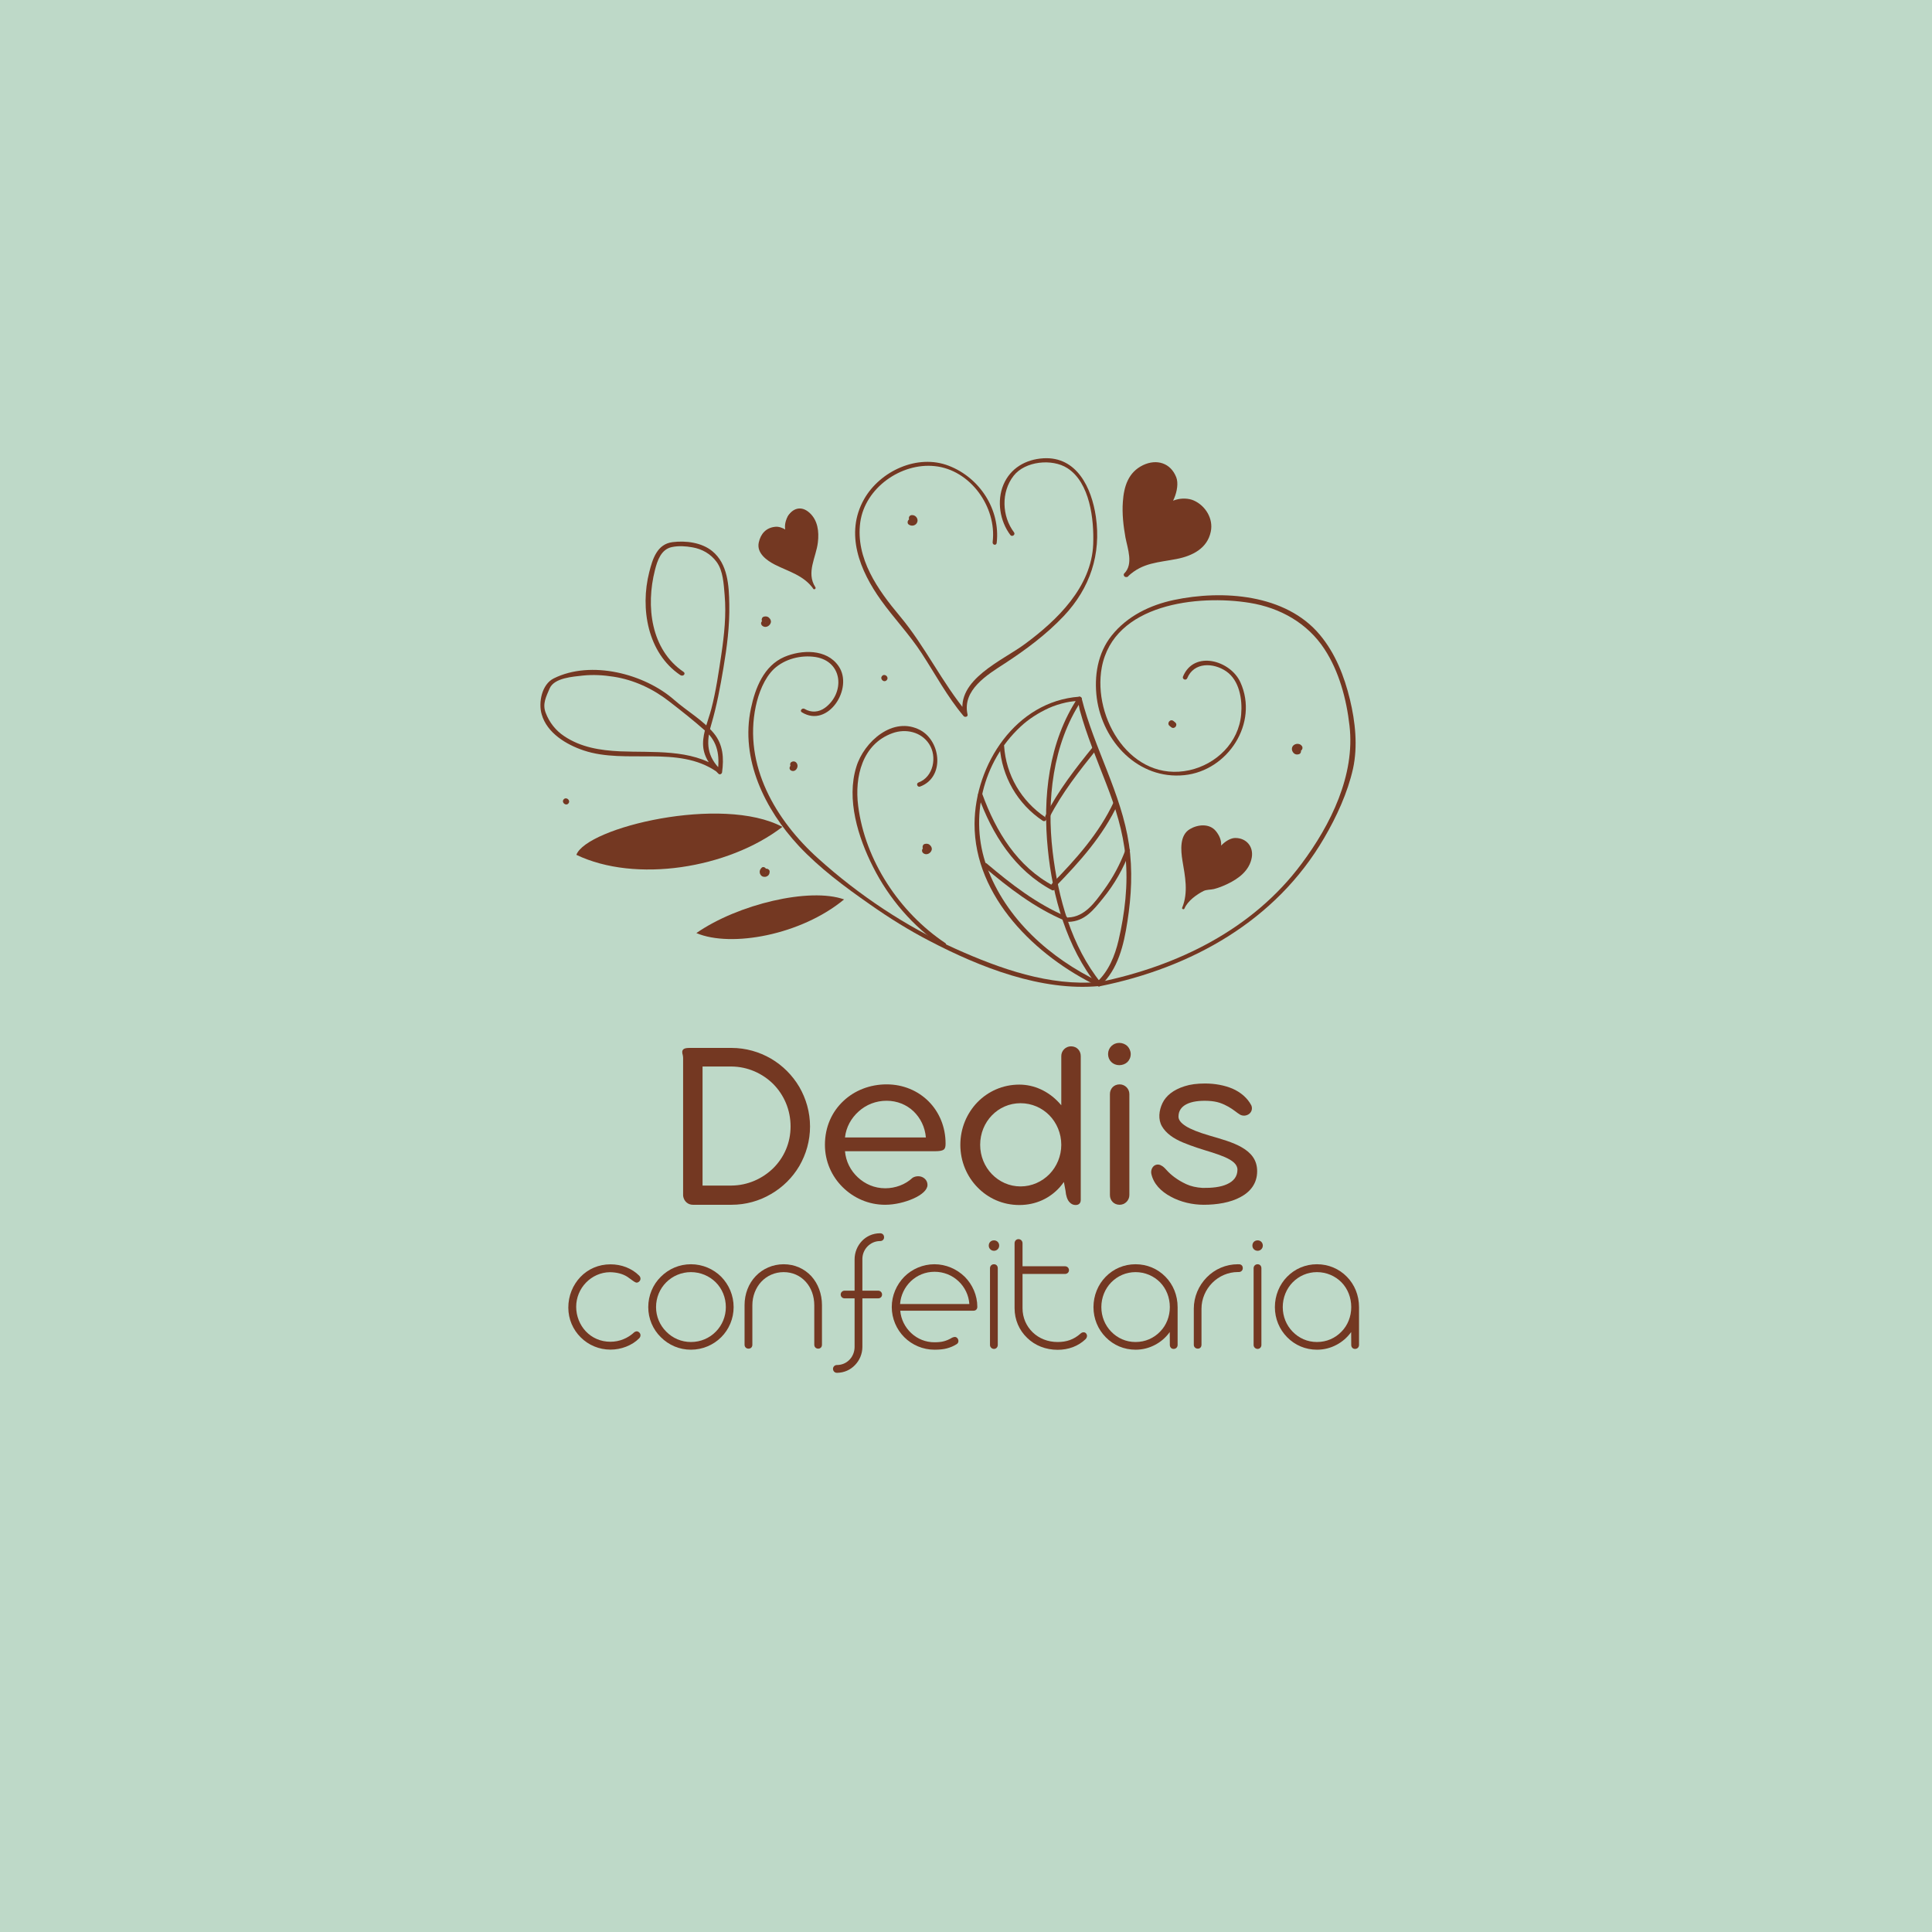 <svg xmlns="http://www.w3.org/2000/svg" xmlns:xlink="http://www.w3.org/1999/xlink" width="500" zoomAndPan="magnify" viewBox="0 0 375 375" height="500" preserveAspectRatio="xMidYMid meet" version="1.0"><defs><g/><clipPath id="654ed3867c"><path d="M 212 115 L 264 115 L 264 192 L 212 192 Z M 212 115 " clip-rule="nonzero"/></clipPath><clipPath id="ca6f626e07"><path d="M 91.621 149.418 L 175.488 46.516 L 283.621 134.648 L 199.754 237.551 Z M 91.621 149.418 " clip-rule="nonzero"/></clipPath><clipPath id="707370c8d4"><path d="M 91.621 149.418 L 175.488 46.516 L 283.621 134.648 L 199.754 237.551 Z M 91.621 149.418 " clip-rule="nonzero"/></clipPath><clipPath id="1799b4d48b"><path d="M 165 88 L 213 88 L 213 140 L 165 140 Z M 165 88 " clip-rule="nonzero"/></clipPath><clipPath id="ecc236dafc"><path d="M 91.621 149.418 L 175.488 46.516 L 283.621 134.648 L 199.754 237.551 Z M 91.621 149.418 " clip-rule="nonzero"/></clipPath><clipPath id="55443a6d1d"><path d="M 91.621 149.418 L 175.488 46.516 L 283.621 134.648 L 199.754 237.551 Z M 91.621 149.418 " clip-rule="nonzero"/></clipPath><clipPath id="d00a3d71a7"><path d="M 145 126 L 214 126 L 214 192 L 145 192 Z M 145 126 " clip-rule="nonzero"/></clipPath><clipPath id="12b08ca1c7"><path d="M 91.621 149.418 L 175.488 46.516 L 283.621 134.648 L 199.754 237.551 Z M 91.621 149.418 " clip-rule="nonzero"/></clipPath><clipPath id="c2f0cbf6e0"><path d="M 91.621 149.418 L 175.488 46.516 L 283.621 134.648 L 199.754 237.551 Z M 91.621 149.418 " clip-rule="nonzero"/></clipPath><clipPath id="925420e590"><path d="M 111 157 L 152 157 L 152 169 L 111 169 Z M 111 157 " clip-rule="nonzero"/></clipPath><clipPath id="4356825f43"><path d="M 91.621 149.418 L 175.488 46.516 L 283.621 134.648 L 199.754 237.551 Z M 91.621 149.418 " clip-rule="nonzero"/></clipPath><clipPath id="1fae1d59e1"><path d="M 91.621 149.418 L 175.488 46.516 L 283.621 134.648 L 199.754 237.551 Z M 91.621 149.418 " clip-rule="nonzero"/></clipPath><clipPath id="812a2497c8"><path d="M 135 173 L 164 173 L 164 183 L 135 183 Z M 135 173 " clip-rule="nonzero"/></clipPath><clipPath id="af973b2bee"><path d="M 91.621 149.418 L 175.488 46.516 L 283.621 134.648 L 199.754 237.551 Z M 91.621 149.418 " clip-rule="nonzero"/></clipPath><clipPath id="4a4a030461"><path d="M 91.621 149.418 L 175.488 46.516 L 283.621 134.648 L 199.754 237.551 Z M 91.621 149.418 " clip-rule="nonzero"/></clipPath><clipPath id="efa19d732b"><path d="M 165 140 L 184 140 L 184 184 L 165 184 Z M 165 140 " clip-rule="nonzero"/></clipPath><clipPath id="6b89a4df9c"><path d="M 91.621 149.418 L 175.488 46.516 L 283.621 134.648 L 199.754 237.551 Z M 91.621 149.418 " clip-rule="nonzero"/></clipPath><clipPath id="fc23fd7ace"><path d="M 91.621 149.418 L 175.488 46.516 L 283.621 134.648 L 199.754 237.551 Z M 91.621 149.418 " clip-rule="nonzero"/></clipPath><clipPath id="cba707d407"><path d="M 189 135 L 220 135 L 220 192 L 189 192 Z M 189 135 " clip-rule="nonzero"/></clipPath><clipPath id="06ca90aa36"><path d="M 91.621 149.418 L 175.488 46.516 L 283.621 134.648 L 199.754 237.551 Z M 91.621 149.418 " clip-rule="nonzero"/></clipPath><clipPath id="df920e215d"><path d="M 91.621 149.418 L 175.488 46.516 L 283.621 134.648 L 199.754 237.551 Z M 91.621 149.418 " clip-rule="nonzero"/></clipPath><clipPath id="7c13f69a6a"><path d="M 203 135 L 214 135 L 214 192 L 203 192 Z M 203 135 " clip-rule="nonzero"/></clipPath><clipPath id="8e86c3bc45"><path d="M 91.621 149.418 L 175.488 46.516 L 283.621 134.648 L 199.754 237.551 Z M 91.621 149.418 " clip-rule="nonzero"/></clipPath><clipPath id="e8c920450f"><path d="M 91.621 149.418 L 175.488 46.516 L 283.621 134.648 L 199.754 237.551 Z M 91.621 149.418 " clip-rule="nonzero"/></clipPath><clipPath id="318d6f4050"><path d="M 202 144 L 213 144 L 213 159 L 202 159 Z M 202 144 " clip-rule="nonzero"/></clipPath><clipPath id="fc61abbf4e"><path d="M 91.621 149.418 L 175.488 46.516 L 283.621 134.648 L 199.754 237.551 Z M 91.621 149.418 " clip-rule="nonzero"/></clipPath><clipPath id="25ca50ae9b"><path d="M 91.621 149.418 L 175.488 46.516 L 283.621 134.648 L 199.754 237.551 Z M 91.621 149.418 " clip-rule="nonzero"/></clipPath><clipPath id="9bdf144491"><path d="M 204 155 L 218 155 L 218 173 L 204 173 Z M 204 155 " clip-rule="nonzero"/></clipPath><clipPath id="d1fb91aa48"><path d="M 91.621 149.418 L 175.488 46.516 L 283.621 134.648 L 199.754 237.551 Z M 91.621 149.418 " clip-rule="nonzero"/></clipPath><clipPath id="74aae93468"><path d="M 91.621 149.418 L 175.488 46.516 L 283.621 134.648 L 199.754 237.551 Z M 91.621 149.418 " clip-rule="nonzero"/></clipPath><clipPath id="3ebb5897d2"><path d="M 206 164 L 220 164 L 220 179 L 206 179 Z M 206 164 " clip-rule="nonzero"/></clipPath><clipPath id="b2812a867c"><path d="M 91.621 149.418 L 175.488 46.516 L 283.621 134.648 L 199.754 237.551 Z M 91.621 149.418 " clip-rule="nonzero"/></clipPath><clipPath id="1699085aa7"><path d="M 91.621 149.418 L 175.488 46.516 L 283.621 134.648 L 199.754 237.551 Z M 91.621 149.418 " clip-rule="nonzero"/></clipPath><clipPath id="2bb81129bb"><path d="M 194 144 L 204 144 L 204 160 L 194 160 Z M 194 144 " clip-rule="nonzero"/></clipPath><clipPath id="e2f9144210"><path d="M 91.621 149.418 L 175.488 46.516 L 283.621 134.648 L 199.754 237.551 Z M 91.621 149.418 " clip-rule="nonzero"/></clipPath><clipPath id="c8518be2e4"><path d="M 91.621 149.418 L 175.488 46.516 L 283.621 134.648 L 199.754 237.551 Z M 91.621 149.418 " clip-rule="nonzero"/></clipPath><clipPath id="b254b22bb2"><path d="M 189 153 L 205 153 L 205 173 L 189 173 Z M 189 153 " clip-rule="nonzero"/></clipPath><clipPath id="f54310b403"><path d="M 91.621 149.418 L 175.488 46.516 L 283.621 134.648 L 199.754 237.551 Z M 91.621 149.418 " clip-rule="nonzero"/></clipPath><clipPath id="640552df12"><path d="M 91.621 149.418 L 175.488 46.516 L 283.621 134.648 L 199.754 237.551 Z M 91.621 149.418 " clip-rule="nonzero"/></clipPath><clipPath id="450222569e"><path d="M 190 167 L 208 167 L 208 179 L 190 179 Z M 190 167 " clip-rule="nonzero"/></clipPath><clipPath id="e9813ccc85"><path d="M 91.621 149.418 L 175.488 46.516 L 283.621 134.648 L 199.754 237.551 Z M 91.621 149.418 " clip-rule="nonzero"/></clipPath><clipPath id="51398f7bff"><path d="M 91.621 149.418 L 175.488 46.516 L 283.621 134.648 L 199.754 237.551 Z M 91.621 149.418 " clip-rule="nonzero"/></clipPath><clipPath id="de4febb3ba"><path d="M 104 105 L 142 105 L 142 151 L 104 151 Z M 104 105 " clip-rule="nonzero"/></clipPath><clipPath id="023b8a26e5"><path d="M 91.621 149.418 L 175.488 46.516 L 283.621 134.648 L 199.754 237.551 Z M 91.621 149.418 " clip-rule="nonzero"/></clipPath><clipPath id="cb0181c8f4"><path d="M 91.621 149.418 L 175.488 46.516 L 283.621 134.648 L 199.754 237.551 Z M 91.621 149.418 " clip-rule="nonzero"/></clipPath><clipPath id="c96a520bdc"><path d="M 218 90 L 235 90 L 235 112 L 218 112 Z M 218 90 " clip-rule="nonzero"/></clipPath><clipPath id="4728fd64ea"><path d="M 91.621 149.418 L 175.488 46.516 L 283.621 134.648 L 199.754 237.551 Z M 91.621 149.418 " clip-rule="nonzero"/></clipPath><clipPath id="0a6d721cc3"><path d="M 91.621 149.418 L 175.488 46.516 L 283.621 134.648 L 199.754 237.551 Z M 91.621 149.418 " clip-rule="nonzero"/></clipPath><clipPath id="baba93d250"><path d="M 217 89 L 236 89 L 236 113 L 217 113 Z M 217 89 " clip-rule="nonzero"/></clipPath><clipPath id="4387a09785"><path d="M 91.621 149.418 L 175.488 46.516 L 283.621 134.648 L 199.754 237.551 Z M 91.621 149.418 " clip-rule="nonzero"/></clipPath><clipPath id="c3e1730308"><path d="M 91.621 149.418 L 175.488 46.516 L 283.621 134.648 L 199.754 237.551 Z M 91.621 149.418 " clip-rule="nonzero"/></clipPath><clipPath id="a25e662a85"><path d="M 147 168 L 150 168 L 150 171 L 147 171 Z M 147 168 " clip-rule="nonzero"/></clipPath><clipPath id="edd11eaba7"><path d="M 91.621 149.418 L 175.488 46.516 L 283.621 134.648 L 199.754 237.551 Z M 91.621 149.418 " clip-rule="nonzero"/></clipPath><clipPath id="dca77dbf7c"><path d="M 91.621 149.418 L 175.488 46.516 L 283.621 134.648 L 199.754 237.551 Z M 91.621 149.418 " clip-rule="nonzero"/></clipPath><clipPath id="9515cb4447"><path d="M 178 163 L 181 163 L 181 166 L 178 166 Z M 178 163 " clip-rule="nonzero"/></clipPath><clipPath id="a7b8f3f152"><path d="M 91.621 149.418 L 175.488 46.516 L 283.621 134.648 L 199.754 237.551 Z M 91.621 149.418 " clip-rule="nonzero"/></clipPath><clipPath id="5b623dfebd"><path d="M 91.621 149.418 L 175.488 46.516 L 283.621 134.648 L 199.754 237.551 Z M 91.621 149.418 " clip-rule="nonzero"/></clipPath><clipPath id="31bf0915d0"><path d="M 153 147 L 155 147 L 155 150 L 153 150 Z M 153 147 " clip-rule="nonzero"/></clipPath><clipPath id="c218745864"><path d="M 91.621 149.418 L 175.488 46.516 L 283.621 134.648 L 199.754 237.551 Z M 91.621 149.418 " clip-rule="nonzero"/></clipPath><clipPath id="d8b297256b"><path d="M 91.621 149.418 L 175.488 46.516 L 283.621 134.648 L 199.754 237.551 Z M 91.621 149.418 " clip-rule="nonzero"/></clipPath><clipPath id="eedce0ba5c"><path d="M 109 154 L 111 154 L 111 157 L 109 157 Z M 109 154 " clip-rule="nonzero"/></clipPath><clipPath id="8e2f903344"><path d="M 91.621 149.418 L 175.488 46.516 L 283.621 134.648 L 199.754 237.551 Z M 91.621 149.418 " clip-rule="nonzero"/></clipPath><clipPath id="2cac6dbbe2"><path d="M 91.621 149.418 L 175.488 46.516 L 283.621 134.648 L 199.754 237.551 Z M 91.621 149.418 " clip-rule="nonzero"/></clipPath><clipPath id="cf2a8653ce"><path d="M 250 144 L 253 144 L 253 147 L 250 147 Z M 250 144 " clip-rule="nonzero"/></clipPath><clipPath id="7e9e8a00be"><path d="M 91.621 149.418 L 175.488 46.516 L 283.621 134.648 L 199.754 237.551 Z M 91.621 149.418 " clip-rule="nonzero"/></clipPath><clipPath id="0a9e1bc0bd"><path d="M 91.621 149.418 L 175.488 46.516 L 283.621 134.648 L 199.754 237.551 Z M 91.621 149.418 " clip-rule="nonzero"/></clipPath><clipPath id="6a13bb1d76"><path d="M 226 139 L 229 139 L 229 142 L 226 142 Z M 226 139 " clip-rule="nonzero"/></clipPath><clipPath id="0e24b963f7"><path d="M 91.621 149.418 L 175.488 46.516 L 283.621 134.648 L 199.754 237.551 Z M 91.621 149.418 " clip-rule="nonzero"/></clipPath><clipPath id="92378f20dd"><path d="M 91.621 149.418 L 175.488 46.516 L 283.621 134.648 L 199.754 237.551 Z M 91.621 149.418 " clip-rule="nonzero"/></clipPath><clipPath id="0fdcb53145"><path d="M 147 98 L 159 98 L 159 115 L 147 115 Z M 147 98 " clip-rule="nonzero"/></clipPath><clipPath id="7c4a273cd0"><path d="M 91.621 149.418 L 175.488 46.516 L 283.621 134.648 L 199.754 237.551 Z M 91.621 149.418 " clip-rule="nonzero"/></clipPath><clipPath id="b5e56ad43d"><path d="M 91.621 149.418 L 175.488 46.516 L 283.621 134.648 L 199.754 237.551 Z M 91.621 149.418 " clip-rule="nonzero"/></clipPath><clipPath id="ea83716dd3"><path d="M 229 160 L 243 160 L 243 177 L 229 177 Z M 229 160 " clip-rule="nonzero"/></clipPath><clipPath id="8ce2990a3e"><path d="M 91.621 149.418 L 175.488 46.516 L 283.621 134.648 L 199.754 237.551 Z M 91.621 149.418 " clip-rule="nonzero"/></clipPath><clipPath id="99281657d1"><path d="M 91.621 149.418 L 175.488 46.516 L 283.621 134.648 L 199.754 237.551 Z M 91.621 149.418 " clip-rule="nonzero"/></clipPath><clipPath id="ace290f89f"><path d="M 229 160 L 244 160 L 244 177 L 229 177 Z M 229 160 " clip-rule="nonzero"/></clipPath><clipPath id="24406ea59b"><path d="M 91.621 149.418 L 175.488 46.516 L 283.621 134.648 L 199.754 237.551 Z M 91.621 149.418 " clip-rule="nonzero"/></clipPath><clipPath id="6d6435a761"><path d="M 91.621 149.418 L 175.488 46.516 L 283.621 134.648 L 199.754 237.551 Z M 91.621 149.418 " clip-rule="nonzero"/></clipPath><clipPath id="c21ab0dce3"><path d="M 147 119 L 150 119 L 150 122 L 147 122 Z M 147 119 " clip-rule="nonzero"/></clipPath><clipPath id="d57ba83987"><path d="M 91.621 149.418 L 175.488 46.516 L 283.621 134.648 L 199.754 237.551 Z M 91.621 149.418 " clip-rule="nonzero"/></clipPath><clipPath id="887a9aac53"><path d="M 91.621 149.418 L 175.488 46.516 L 283.621 134.648 L 199.754 237.551 Z M 91.621 149.418 " clip-rule="nonzero"/></clipPath><clipPath id="a358a0b648"><path d="M 176 99 L 179 99 L 179 103 L 176 103 Z M 176 99 " clip-rule="nonzero"/></clipPath><clipPath id="6d5c19956e"><path d="M 91.621 149.418 L 175.488 46.516 L 283.621 134.648 L 199.754 237.551 Z M 91.621 149.418 " clip-rule="nonzero"/></clipPath><clipPath id="606f1326c9"><path d="M 91.621 149.418 L 175.488 46.516 L 283.621 134.648 L 199.754 237.551 Z M 91.621 149.418 " clip-rule="nonzero"/></clipPath><clipPath id="c651a111a6"><path d="M 171 131 L 173 131 L 173 133 L 171 133 Z M 171 131 " clip-rule="nonzero"/></clipPath><clipPath id="7997d0cfb0"><path d="M 91.621 149.418 L 175.488 46.516 L 283.621 134.648 L 199.754 237.551 Z M 91.621 149.418 " clip-rule="nonzero"/></clipPath><clipPath id="bfc1e6d4bf"><path d="M 91.621 149.418 L 175.488 46.516 L 283.621 134.648 L 199.754 237.551 Z M 91.621 149.418 " clip-rule="nonzero"/></clipPath></defs><rect x="-37.5" width="450" fill="#ffffff" y="-37.5" height="450" fill-opacity="1"/><rect x="-37.5" width="450" fill="#bed9c8" y="-37.5" height="450" fill-opacity="1"/><g clip-path="url(#654ed3867c)"><g clip-path="url(#ca6f626e07)"><g clip-path="url(#707370c8d4)"><path fill="#743822" d="M 213.375 191.449 C 231.285 187.848 247.66 178.727 257.023 162.645 C 259.414 158.562 261.574 153.875 262.617 149.211 C 263.574 144.844 263.059 140.055 262.023 135.777 C 260.93 131.25 259.188 126.812 256.188 123.223 C 249.562 115.273 237.273 114.465 227.848 116.457 C 223.195 117.445 218.801 119.582 215.773 123.359 C 213.031 126.789 212.34 131.273 212.887 135.516 C 214.039 143.992 220.977 151.363 229.883 150.457 C 238.332 149.594 244.352 140.359 240.766 132.445 C 238.84 128.172 231.758 126.141 229.621 131.316 C 229.414 131.824 230.168 132.176 230.43 131.664 C 231.738 128.465 235.531 128.594 238.027 130.316 C 240.586 132.09 241.164 135.785 240.91 138.645 C 240.441 144.137 236.082 148.336 230.871 149.496 C 219.605 151.961 212.027 139.441 213.855 129.543 C 216.176 117.188 232.523 115.379 242.574 117.016 C 248.461 117.965 253.777 120.945 257.066 125.969 C 259.918 130.32 261.355 135.703 261.938 140.859 C 263.059 150.457 258.281 160.082 252.66 167.617 C 243.188 180.387 228.504 187.555 213.18 190.664 C 212.75 190.68 212.836 191.531 213.375 191.449 Z M 213.375 191.449 " fill-opacity="1" fill-rule="nonzero"/></g></g></g><g clip-path="url(#1799b4d48b)"><g clip-path="url(#ecc236dafc)"><g clip-path="url(#55443a6d1d)"><path fill="#743822" d="M 193.457 105.379 C 194.203 98.91 190.16 92.707 184.137 90.398 C 178.082 88.062 170.832 91.41 167.723 96.883 C 163.934 103.574 166.902 110.777 171.012 116.516 C 173.52 120.016 176.5 123.121 178.879 126.773 C 181.559 130.887 183.832 135.18 187.027 138.98 C 187.258 139.273 187.93 139.145 187.797 138.672 C 186.738 133.91 191.625 130.977 195.039 128.766 C 199.148 126.086 203.117 123.129 206.504 119.547 C 211.598 114.129 213.766 107.578 212.703 100.266 C 211.879 94.703 209.023 88.578 202.527 88.953 C 199.082 89.16 196.133 90.863 194.77 94.07 C 193.43 97.242 194.086 101.16 196.109 103.848 C 196.438 104.27 197.137 103.801 196.832 103.344 C 194.449 100.203 194.285 95.496 196.742 92.352 C 198.973 89.488 204.223 88.98 207.164 90.859 C 211.574 93.676 212.367 100.871 212.191 105.617 C 211.863 113.93 205.215 120.367 198.949 124.988 C 194.691 128.172 185.445 131.922 186.965 138.672 C 187.211 138.559 187.488 138.477 187.738 138.363 C 182.844 132.504 179.605 125.496 174.68 119.609 C 170.41 114.516 166.031 108.402 166.977 101.371 C 167.902 94.688 174.906 89.789 181.422 90.473 C 188.344 91.172 193.465 98.414 192.684 105.113 C 192.527 105.816 193.402 105.957 193.457 105.379 Z M 193.457 105.379 " fill-opacity="1" fill-rule="nonzero"/></g></g></g><g clip-path="url(#d00a3d71a7)"><g clip-path="url(#12b08ca1c7)"><g clip-path="url(#c2f0cbf6e0)"><path fill="#743822" d="M 213.285 190.598 C 203.777 191.48 194.027 188.004 185.5 184.176 C 175.832 179.832 166.703 173.742 158.848 166.664 C 150.555 159.227 144.281 148.551 146.695 137.102 C 147.215 134.613 148.344 131.633 150.223 129.84 C 152.344 127.875 155.473 127.098 158.297 127.527 C 163.66 128.41 163.992 134.508 160.16 137.363 C 158.961 138.258 157.457 138.383 156.172 137.598 C 155.715 137.328 155.148 137.961 155.637 138.254 C 160.715 141.402 165.734 133.586 162.777 129.305 C 160.453 125.902 155.57 126.086 152.223 127.516 C 148.273 129.234 146.59 133.531 145.762 137.484 C 143.645 147.355 148.477 157.121 155.012 164.16 C 159.094 168.527 163.961 172.129 168.832 175.531 C 172.566 178.156 176.391 180.547 180.414 182.629 C 190.191 187.734 202.102 192.453 213.367 191.391 C 213.91 191.363 213.824 190.512 213.285 190.598 Z M 213.285 190.598 " fill-opacity="1" fill-rule="nonzero"/></g></g></g><g clip-path="url(#925420e590)"><g clip-path="url(#4356825f43)"><g clip-path="url(#1fae1d59e1)"><path fill="#743822" d="M 151.859 160.5 C 141.309 168.594 123.348 171.426 111.871 165.922 C 113.879 160.59 140.191 154.27 151.859 160.5 Z M 151.859 160.5 " fill-opacity="1" fill-rule="nonzero"/></g></g></g><g clip-path="url(#812a2497c8)"><g clip-path="url(#af973b2bee)"><g clip-path="url(#4a4a030461)"><path fill="#743822" d="M 163.836 174.578 C 155.516 181.473 141.93 183.973 135.164 181.109 C 143.219 175.504 157.203 172.188 163.836 174.578 " fill-opacity="1" fill-rule="nonzero"/></g></g></g><g clip-path="url(#efa19d732b)"><g clip-path="url(#6b89a4df9c)"><g clip-path="url(#fc23fd7ace)"><path fill="#743822" d="M 183.465 183.035 C 174.609 177.117 167.91 167.027 166.57 156.422 C 165.855 150.793 167.352 144.422 173.238 142.305 C 175.812 141.383 178.801 142.055 180.328 144.391 C 181.957 146.859 181.184 150.809 178.285 151.875 C 177.758 152.074 178.066 152.844 178.566 152.68 C 183.371 150.926 182.691 143.977 178.684 141.75 C 173.348 138.855 167.684 144.016 166.223 148.809 C 164.234 155.141 166.566 162.555 169.434 168.219 C 172.527 174.379 177.211 179.863 182.93 183.691 C 183.363 183.992 183.922 183.305 183.465 183.035 Z M 183.465 183.035 " fill-opacity="1" fill-rule="nonzero"/></g></g></g><g clip-path="url(#cba707d407)"><g clip-path="url(#06ca90aa36)"><g clip-path="url(#df920e215d)"><path fill="#743822" d="M 213.562 191.344 C 217.023 188.184 218.137 183.371 218.828 178.887 C 219.609 173.91 219.867 168.867 219.133 163.902 C 217.668 154.023 212.352 145.168 209.934 135.5 C 209.887 135.305 209.648 135.215 209.477 135.23 C 197.219 136.109 189.215 148.355 189.16 159.906 C 189.117 174.121 201.125 185.676 213.055 191.395 C 213.535 191.633 213.914 190.848 213.398 190.586 C 203.793 185.977 195.223 178.371 191.52 168.176 C 188.125 158.754 190.715 147.914 198.066 141.062 C 199.664 139.555 201.574 138.355 203.57 137.438 C 204.641 136.957 205.75 136.613 206.898 136.355 C 207.402 136.246 207.941 136.16 208.449 136.109 C 209.441 135.98 209.367 136.961 209.562 137.742 C 210.895 142.68 212.895 147.375 214.727 152.145 C 216.512 156.719 217.992 161.41 218.461 166.316 C 219.004 171.648 218.324 177.336 217.105 182.531 C 216.406 185.496 215.195 188.512 212.914 190.605 C 212.672 191.031 213.145 191.73 213.562 191.344 Z M 213.562 191.344 " fill-opacity="1" fill-rule="nonzero"/></g></g></g><g clip-path="url(#7c13f69a6a)"><g clip-path="url(#8e86c3bc45)"><g clip-path="url(#e8c920450f)"><path fill="#743822" d="M 209.238 135.398 C 203.523 144.004 202.355 154.75 203.387 164.848 C 204.289 174.008 207.082 183.98 212.984 191.285 C 213.316 191.711 214.035 191.207 213.707 190.785 C 207.973 183.719 205.371 174.215 204.324 165.352 C 203.137 155.387 204.289 144.469 209.926 135.961 C 210.219 135.473 209.562 134.938 209.238 135.398 Z M 209.238 135.398 " fill-opacity="1" fill-rule="nonzero"/></g></g></g><g clip-path="url(#318d6f4050)"><g clip-path="url(#fc61abbf4e)"><g clip-path="url(#25ca50ae9b)"><path fill="#743822" d="M 203.699 158.656 C 206.137 153.879 209.535 149.578 212.891 145.398 C 213.25 144.961 212.594 144.426 212.234 144.863 C 208.824 149.051 205.379 153.469 202.922 158.332 C 202.652 158.789 203.461 159.137 203.699 158.656 Z M 203.699 158.656 " fill-opacity="1" fill-rule="nonzero"/></g></g></g><g clip-path="url(#9bdf144491)"><g clip-path="url(#d1fb91aa48)"><g clip-path="url(#74aae93468)"><path fill="#743822" d="M 204.844 172.117 C 209.59 167.25 214.145 162.176 217.008 155.98 C 217.246 155.496 216.461 155.121 216.199 155.633 C 213.328 161.77 208.824 166.785 204.129 171.59 C 203.824 171.965 204.48 172.5 204.844 172.117 Z M 204.844 172.117 " fill-opacity="1" fill-rule="nonzero"/></g></g></g><g clip-path="url(#3ebb5897d2)"><g clip-path="url(#b2812a867c)"><g clip-path="url(#1699085aa7)"><path fill="#743822" d="M 207.398 178.934 C 210.543 178.844 212.238 176.637 214.07 174.387 C 216.312 171.637 218.062 168.594 219.297 165.23 C 219.504 164.723 218.695 164.375 218.488 164.883 C 217.43 167.711 216.059 170.289 214.273 172.734 C 212.539 175.117 210.57 177.98 207.312 178.082 C 206.77 178.109 206.883 178.93 207.398 178.934 Z M 207.398 178.934 " fill-opacity="1" fill-rule="nonzero"/></g></g></g><g clip-path="url(#2bb81129bb)"><g clip-path="url(#e2f9144210)"><g clip-path="url(#c8518be2e4)"><path fill="#743822" d="M 202.926 158.648 C 198.219 155.488 195.27 150.43 194.895 144.77 C 194.867 144.227 194.016 144.312 194.043 144.855 C 194.441 150.746 197.504 156.047 202.391 159.305 C 202.855 159.629 203.387 158.973 202.926 158.648 Z M 202.926 158.648 " fill-opacity="1" fill-rule="nonzero"/></g></g></g><g clip-path="url(#b254b22bb2)"><g clip-path="url(#f54310b403)"><g clip-path="url(#640552df12)"><path fill="#743822" d="M 204.543 171.977 C 197.457 168.23 193.324 161.43 190.66 154.109 C 190.461 153.586 189.691 153.895 189.855 154.391 C 192.578 161.965 196.922 168.887 204.195 172.785 C 204.676 173.023 205.031 172.27 204.543 171.977 Z M 204.543 171.977 " fill-opacity="1" fill-rule="nonzero"/></g></g></g><g clip-path="url(#450222569e)"><g clip-path="url(#e9813ccc85)"><g clip-path="url(#51398f7bff)"><path fill="#743822" d="M 206.949 177.891 C 201.168 175.414 196.254 171.617 191.52 167.602 C 191.082 167.246 190.547 167.902 190.984 168.258 C 195.781 172.324 200.789 176.199 206.629 178.668 C 207.109 178.906 207.457 178.098 206.949 177.891 Z M 206.949 177.891 " fill-opacity="1" fill-rule="nonzero"/></g></g></g><g clip-path="url(#de4febb3ba)"><g clip-path="url(#023b8a26e5)"><g clip-path="url(#cb0181c8f4)"><path fill="#743822" d="M 132.691 130.422 C 126.293 126.09 125.344 117.617 127.125 110.648 C 127.594 108.793 128.32 106.629 130.395 106.188 C 131.711 105.91 133.098 106 134.41 106.238 C 136.277 106.562 137.949 107.508 139.082 109.055 C 140.375 110.785 140.469 113.414 140.652 115.484 C 140.988 119.348 140.578 123.172 140.02 126.98 C 139.492 130.504 138.973 134.137 138.066 137.609 C 137.484 139.789 136.457 142.07 136.461 144.363 C 136.477 146.766 137.777 148.555 139.461 150.188 C 139.688 150.422 140.098 150.238 140.152 149.918 C 140.527 147.156 140.375 144.535 138.547 142.316 C 136.453 139.781 133.32 138.008 130.867 135.852 C 125.109 130.793 114.746 128.066 107.492 131.672 C 105.145 132.828 104.477 136.391 105.137 138.645 C 106.168 142.293 109.949 144.543 113.301 145.664 C 121.52 148.406 131.586 144.602 139.074 149.77 C 139.539 150.094 140.074 149.438 139.609 149.113 C 134.125 145.316 126.668 146.105 120.34 145.832 C 116.48 145.652 112.754 145.059 109.523 142.895 C 107.867 141.805 106.617 140.215 105.91 138.336 C 105.246 136.598 106.02 135.203 106.688 133.617 C 107.594 131.547 111.242 131.348 113.137 131.125 C 115.125 130.922 117.113 131.035 119.09 131.348 C 123.02 131.953 126.75 133.691 129.895 136.148 C 132.258 137.973 134.66 139.875 136.895 141.855 C 139.348 144.012 139.707 146.695 139.309 149.801 C 139.531 149.723 139.777 149.613 139.996 149.531 C 137.172 146.812 137.02 144.191 138.059 140.617 C 139.121 137.016 139.785 133.395 140.41 129.691 C 141.109 125.582 141.637 121.488 141.555 117.312 C 141.5 113.68 141.27 109.434 138.238 106.965 C 136.176 105.285 133.102 104.91 130.555 105.227 C 127.555 105.59 126.672 108.457 126.02 111.047 C 124.219 118.105 125.699 126.75 132.039 131.031 C 132.621 131.402 133.156 130.746 132.691 130.422 Z M 132.691 130.422 " fill-opacity="1" fill-rule="nonzero"/></g></g></g><g clip-path="url(#c96a520bdc)"><g clip-path="url(#4728fd64ea)"><g clip-path="url(#0a6d721cc3)"><path fill="#743822" d="M 218.672 111.574 C 221.668 108.66 223.664 108.832 226.457 108.402 C 229.191 107.98 232.227 107.387 233.828 105.102 C 235.352 102.914 234.688 99.512 232.473 98.02 C 230.258 96.527 226.891 97.215 225.398 99.43 L 224.988 99.355 C 226.875 99.02 228.645 94.172 227.785 92.48 C 225.371 87.656 220.57 91.125 219.625 92.539 C 217.57 95.699 218.258 102.449 219.312 106.066 C 219.746 107.512 219.719 110.609 218.52 111.504 Z M 218.672 111.574 " fill-opacity="1" fill-rule="nonzero"/></g></g></g><g clip-path="url(#baba93d250)"><g clip-path="url(#4387a09785)"><g clip-path="url(#c3e1730308)"><path fill="#743822" d="M 218.984 111.828 C 221.809 109.191 224.816 109.199 228.414 108.492 C 231.445 107.895 234.336 106.453 235.008 103.207 C 235.555 100.688 233.977 98.152 231.727 97.152 C 230.703 96.684 229.301 96.684 228.273 96.988 C 227.52 97.207 226.922 97.496 226.25 97.938 C 225.902 98.176 225.414 99.027 225.062 98.949 C 225.09 99.23 225.121 99.516 225.148 99.797 C 227.402 99.141 229.137 94.777 228.316 92.656 C 227.23 89.844 224.512 89.035 221.887 90.273 C 218.992 91.66 218.152 94.41 217.945 97.41 C 217.777 99.719 218.047 102.07 218.449 104.32 C 218.867 106.484 220.035 109.516 218.215 111.305 C 217.98 111.531 218.195 111.969 218.484 111.996 C 218.543 111.988 218.574 112.016 218.629 112.008 C 219.176 112.039 219.324 111.223 218.742 111.168 C 218.688 111.172 218.656 111.145 218.598 111.152 C 218.68 111.375 218.789 111.621 218.871 111.84 C 220.75 110.043 219.914 106.922 219.434 104.707 C 218.625 101.293 218.309 97.344 219.461 94.016 C 220.184 91.852 222.742 90.246 225.012 90.586 C 228.855 91.168 228.016 98.129 224.898 99.02 C 224.48 99.148 224.578 99.801 224.984 99.871 C 225.129 99.887 225.273 99.898 225.395 99.945 C 225.539 99.961 225.676 99.918 225.777 99.793 C 227.871 96.973 232.117 97.055 233.762 100.266 C 235.551 103.75 232.594 106.488 229.535 107.43 C 227.43 108.105 225.16 108.078 223.035 108.578 C 221.188 108.996 219.723 110.094 218.363 111.375 C 217.934 111.648 218.621 112.211 218.984 111.828 Z M 218.984 111.828 " fill-opacity="1" fill-rule="nonzero"/></g></g></g><g clip-path="url(#a25e662a85)"><g clip-path="url(#edd11eaba7)"><g clip-path="url(#dca77dbf7c)"><path fill="#743822" d="M 147.852 168.414 C 147.59 168.672 147.418 168.945 147.461 169.344 C 147.496 169.684 147.73 170.031 148.059 170.141 C 148.383 170.25 148.723 170.215 148.988 170.016 C 149.312 169.812 149.391 169.461 149.387 169.145 C 149.383 168.832 149.016 168.582 148.73 168.609 C 148.391 168.645 148.195 168.953 148.195 169.266 C 148.234 169.09 148.23 169.035 148.211 169.121 C 148.234 169.09 148.262 169.059 148.289 169.027 C 148.234 169.09 148.262 169.059 148.289 169.027 C 148.344 169.023 148.371 168.992 148.402 169.016 C 148.488 169.035 148.551 169.086 148.613 169.141 C 148.652 169.223 148.652 169.223 148.613 169.141 C 148.656 169.277 148.605 169.34 148.496 169.41 C 148.734 169.184 148.844 168.859 148.645 168.59 C 148.5 168.32 148.086 168.191 147.852 168.414 Z M 147.852 168.414 " fill-opacity="1" fill-rule="nonzero"/></g></g></g><g clip-path="url(#9515cb4447)"><g clip-path="url(#a7b8f3f152)"><g clip-path="url(#5b623dfebd)"><path fill="#743822" d="M 179.348 165.691 C 179.957 166.031 180.711 165.555 180.848 164.938 C 180.926 164.586 180.746 164.23 180.465 164.004 C 180.211 163.742 179.805 163.727 179.473 163.816 C 179.137 163.906 179.008 164.324 179.094 164.602 C 179.215 164.961 179.566 165.039 179.879 164.98 C 179.852 165.012 179.793 165.016 179.762 164.992 C 179.73 164.965 179.582 164.895 179.676 164.969 C 179.613 164.918 179.613 164.918 179.645 164.945 C 179.582 164.895 179.574 164.836 179.598 164.75 C 179.59 164.691 179.617 164.66 179.641 164.629 C 179.566 164.723 179.75 164.562 179.617 164.66 C 179.641 164.629 179.812 164.613 179.699 164.625 C 179.754 164.617 179.875 164.664 179.754 164.617 C 179.453 164.477 179.066 164.633 178.984 164.926 C 178.898 165.223 179.047 165.551 179.348 165.691 Z M 179.348 165.691 " fill-opacity="1" fill-rule="nonzero"/></g></g></g><g clip-path="url(#31bf0915d0)"><g clip-path="url(#c218745864)"><g clip-path="url(#d8b297256b)"><path fill="#743822" d="M 153.582 149.578 C 154.152 149.836 154.652 149.414 154.773 148.887 C 154.895 148.414 154.605 147.812 154.059 147.785 C 153.742 147.789 153.414 147.934 153.367 148.312 C 153.34 148.602 153.551 148.98 153.895 149.004 C 153.953 148.996 153.953 148.996 153.863 148.977 C 153.777 148.957 153.707 148.852 153.672 148.77 C 153.66 148.656 153.66 148.656 153.664 148.711 C 153.648 148.543 153.688 148.625 153.664 148.711 C 153.688 148.625 153.711 148.594 153.66 148.656 C 153.613 148.773 153.762 148.531 153.688 148.625 C 153.738 148.562 153.762 148.531 153.844 148.492 C 153.926 148.457 154.223 148.539 154.102 148.496 C 153.801 148.355 153.414 148.508 153.332 148.805 C 153.16 149.078 153.281 149.438 153.582 149.578 Z M 153.582 149.578 " fill-opacity="1" fill-rule="nonzero"/></g></g></g><g clip-path="url(#eedce0ba5c)"><g clip-path="url(#8e2f903344)"><g clip-path="url(#2cac6dbbe2)"><path fill="#743822" d="M 110.336 155.934 C 110.82 155.34 109.883 154.578 109.398 155.172 C 108.918 155.766 109.855 156.527 110.336 155.934 Z M 110.336 155.934 " fill-opacity="1" fill-rule="nonzero"/></g></g></g><g clip-path="url(#cf2a8653ce)"><g clip-path="url(#7e9e8a00be)"><g clip-path="url(#0a9e1bc0bd)"><path fill="#743822" d="M 251.691 145.195 C 251.777 145.16 251.809 145.188 251.895 145.207 C 251.777 145.16 251.988 145.281 251.895 145.207 C 251.988 145.281 251.926 145.23 251.895 145.207 C 251.934 145.289 251.934 145.289 251.926 145.23 C 251.934 145.289 251.965 145.312 251.969 145.371 C 251.973 145.426 251.922 145.488 251.871 145.551 C 251.871 145.551 251.848 145.582 251.816 145.559 C 251.871 145.551 251.871 145.551 251.816 145.559 C 251.93 145.547 251.785 145.531 251.754 145.508 C 251.816 145.559 251.816 145.559 251.754 145.508 C 251.691 145.457 251.691 145.457 251.754 145.508 C 251.926 145.805 252.328 145.82 252.57 145.652 C 252.836 145.453 252.883 145.074 252.715 144.836 C 252.238 144.082 250.973 144.297 250.773 145.176 C 250.695 145.527 250.848 145.914 251.105 146.176 C 251.391 146.461 251.77 146.508 252.129 146.383 C 252.465 146.293 252.594 145.879 252.508 145.602 C 252.355 145.215 252.027 145.105 251.691 145.195 Z M 251.691 145.195 " fill-opacity="1" fill-rule="nonzero"/></g></g></g><g clip-path="url(#6a13bb1d76)"><g clip-path="url(#0e24b963f7)"><g clip-path="url(#92378f20dd)"><path fill="#743822" d="M 228.094 140.211 L 227.781 139.957 C 227.156 139.445 226.391 140.383 227.016 140.895 L 227.328 141.148 C 227.953 141.656 228.719 140.719 228.094 140.211 C 228.094 140.211 228.719 140.719 228.094 140.211 Z M 228.094 140.211 " fill-opacity="1" fill-rule="nonzero"/></g></g></g><g clip-path="url(#0fdcb53145)"><g clip-path="url(#7c4a273cd0)"><g clip-path="url(#b5e56ad43d)"><path fill="#743822" d="M 158.047 114.113 C 156.621 111.91 153.352 110.496 151.684 109.863 C 150.07 109.227 148.328 108.43 147.676 106.805 C 147.062 105.262 147.949 103.281 149.488 102.668 C 151.062 102.078 152.988 102.969 153.578 104.543 L 153.809 104.574 C 152.73 104.113 152.32 100.918 153.059 100.012 C 155.203 97.441 157.633 100.203 158.02 101.195 C 158.82 103.406 158.504 107.047 157.336 109.117 C 156.906 109.961 157.43 113.402 158.047 114.113 Z M 158.047 114.113 " fill-opacity="1" fill-rule="nonzero"/><path fill="#743822" d="M 158.262 113.977 C 156.559 111.602 153.805 110.449 151.203 109.367 C 149.828 108.82 148.641 108.109 147.953 106.719 C 146.945 104.703 149.062 102.68 150.938 102.805 C 152.207 102.906 152.727 103.797 153.395 104.703 C 153.492 104.836 153.664 104.82 153.809 104.832 C 154.039 104.867 154.262 104.531 154.02 104.383 C 151.535 102.773 153.512 97.73 156.523 99.715 C 158.305 100.91 158.316 103.258 158.223 105.156 C 158.113 106.887 156.949 108.383 156.945 110.043 C 156.938 111.391 157.051 113.043 157.801 114.227 C 158.008 114.547 158.438 114.273 158.262 113.977 C 156.426 111.129 158.418 108.176 158.75 105.273 C 158.996 103.188 158.746 101.008 157.137 99.539 C 153.727 96.449 150.465 102.684 153.688 104.789 C 153.758 104.637 153.828 104.488 153.898 104.336 C 153.699 104.328 152.797 103.074 152.516 102.844 C 151.992 102.469 151.098 102.16 150.449 102.254 C 148.691 102.434 147.637 103.602 147.27 105.328 C 146.848 107.375 148.824 108.781 150.395 109.594 C 153.086 110.953 155.992 111.66 157.863 114.277 C 158.008 114.547 158.461 114.242 158.262 113.977 Z M 158.262 113.977 " fill-opacity="1" fill-rule="nonzero"/></g></g></g><g clip-path="url(#ea83716dd3)"><g clip-path="url(#8ce2990a3e)"><g clip-path="url(#99281657d1)"><path fill="#743822" d="M 229.672 176.234 C 230.918 173.559 230.25 169.527 229.852 167.594 C 229.484 165.684 229.145 163.48 230.273 161.906 C 231.379 160.359 233.805 160 235.324 161.133 C 236.844 162.266 237.176 164.668 236.039 166.188 L 236.184 166.461 C 235.961 165.137 238.758 162.789 240.125 162.965 C 243.898 163.441 242.758 167.453 242.027 168.414 C 240.406 170.527 236.707 172.453 234.031 172.609 C 233 172.602 229.996 175.199 229.672 176.234 Z M 229.672 176.234 " fill-opacity="1" fill-rule="nonzero"/></g></g></g><g clip-path="url(#ace290f89f)"><g clip-path="url(#24406ea59b)"><g clip-path="url(#6d6435a761)"><path fill="#743822" d="M 229.91 176.324 C 231.121 173.309 230.559 170.043 230.016 166.945 C 229.812 165.793 229.723 164.625 229.891 163.465 C 230.25 161.105 232.77 160.246 234.797 161.016 C 237.004 161.879 236.605 164.41 235.879 166.004 C 235.809 166.156 235.938 166.312 236.012 166.477 C 236.156 166.75 236.52 166.684 236.516 166.371 C 236.434 163.285 242.289 161.711 242.605 165.664 C 242.82 168.336 240.211 170.004 238.145 171.074 C 236.43 171.965 234.414 171.883 232.793 172.852 C 231.578 173.578 230.102 174.816 229.516 176.109 C 229.32 176.414 229.801 176.652 229.91 176.324 C 230.535 174.859 232.27 173.621 233.605 172.941 C 234.207 172.648 234.988 172.715 235.629 172.562 C 236.551 172.324 237.406 171.98 238.25 171.578 C 240.465 170.523 242.539 168.938 242.969 166.43 C 243.328 164.328 241.926 162.668 239.805 162.652 C 238.168 162.621 235.871 164.801 235.949 166.426 C 236.121 166.41 236.285 166.336 236.453 166.316 C 236.344 166.07 236.98 164.461 237.027 164.082 C 237.094 163.043 236.625 162.09 236.004 161.32 C 234.758 159.785 232.488 160.02 230.977 160.918 C 228.918 162.102 229.195 165.082 229.512 167.055 C 230.02 170.07 230.684 173.211 229.465 176.172 C 229.32 176.414 229.801 176.652 229.91 176.324 Z M 229.91 176.324 " fill-opacity="1" fill-rule="nonzero"/></g></g></g><g clip-path="url(#c21ab0dce3)"><g clip-path="url(#d57ba83987)"><g clip-path="url(#887a9aac53)"><path fill="#743822" d="M 148.121 121.57 C 148.73 121.91 149.48 121.434 149.621 120.816 C 149.699 120.465 149.52 120.113 149.238 119.883 C 148.98 119.621 148.578 119.605 148.246 119.695 C 147.91 119.789 147.781 120.203 147.867 120.48 C 147.988 120.84 148.34 120.918 148.648 120.859 C 148.625 120.891 148.566 120.895 148.535 120.871 C 148.504 120.844 148.355 120.773 148.449 120.852 C 148.387 120.801 148.387 120.801 148.418 120.824 C 148.355 120.773 148.348 120.719 148.367 120.629 C 148.363 120.574 148.387 120.543 148.414 120.512 C 148.336 120.605 148.523 120.441 148.387 120.543 C 148.414 120.512 148.586 120.492 148.469 120.504 C 148.527 120.5 148.648 120.543 148.527 120.5 C 148.227 120.359 147.84 120.512 147.758 120.809 C 147.641 121.078 147.82 121.43 148.121 121.57 Z M 148.121 121.57 " fill-opacity="1" fill-rule="nonzero"/></g></g></g><g clip-path="url(#a358a0b648)"><g clip-path="url(#6d5c19956e)"><g clip-path="url(#606f1326c9)"><path fill="#743822" d="M 176.391 101.816 C 176.98 102.242 177.902 102.008 178.078 101.215 C 178.211 100.543 177.629 99.914 176.949 99.984 C 176.609 100.016 176.379 100.297 176.414 100.641 C 176.449 100.98 176.73 101.207 177.07 101.172 C 176.984 101.152 176.984 101.152 177.07 101.172 C 177.039 101.148 176.891 101.078 176.984 101.152 C 176.922 101.102 176.922 101.102 176.953 101.129 C 176.922 101.102 176.922 101.102 176.914 101.047 C 176.922 101.102 176.922 101.102 176.914 101.047 C 176.91 100.988 176.934 100.957 176.93 100.902 C 176.953 100.871 177.086 100.77 176.98 100.84 C 177.004 100.809 177.176 100.789 177.004 100.809 C 177.062 100.801 177.117 100.797 177.18 100.848 C 176.93 100.645 176.559 100.652 176.328 100.934 C 176.102 101.215 176.117 101.645 176.391 101.816 Z M 176.391 101.816 " fill-opacity="1" fill-rule="nonzero"/></g></g></g><g clip-path="url(#c651a111a6)"><g clip-path="url(#7997d0cfb0)"><g clip-path="url(#bfc1e6d4bf)"><path fill="#743822" d="M 172.133 131.988 C 172.617 131.395 171.68 130.633 171.195 131.227 C 170.711 131.82 171.621 132.613 172.133 131.988 Z M 172.133 131.988 " fill-opacity="1" fill-rule="nonzero"/></g></g></g><g fill="#743822" fill-opacity="1"><g transform="translate(129.532, 233.725)"><g><path d="M 12.449 0.121 C 15.223 0.121 17.848 -0.621 20.121 -1.961 C 22.391 -3.273 24.277 -5.137 25.617 -7.406 C 26.93 -9.676 27.695 -12.281 27.695 -15.078 C 27.695 -17.848 26.93 -20.477 25.617 -22.746 C 24.277 -25.02 22.391 -26.906 20.121 -28.242 C 17.848 -29.559 15.223 -30.324 12.449 -30.324 L 4.348 -30.324 C 3.75 -30.324 3.371 -30.25 3.18 -30.109 C 2.988 -29.965 2.891 -29.773 2.891 -29.559 C 2.891 -29.367 2.914 -29.176 2.988 -28.961 C 3.035 -28.746 3.059 -28.555 3.059 -28.363 L 3.059 -1.77 C 3.059 -1.602 3.082 -1.504 3.105 -1.387 C 3.297 -0.527 4.016 0.121 4.945 0.121 Z M 23.918 -15.078 C 23.918 -11.852 22.629 -9.031 20.551 -6.977 C 18.445 -4.922 15.578 -3.633 12.449 -3.609 L 6.832 -3.609 L 6.832 -26.715 L 12.449 -26.715 C 15.578 -26.691 18.445 -25.398 20.551 -23.32 C 22.629 -21.219 23.918 -18.328 23.918 -15.078 Z M 23.918 -15.078 "/></g></g></g><g fill="#743822" fill-opacity="1"><g transform="translate(158.684, 233.725)"><g><path d="M 13.117 0.121 C 15.008 0.121 17.039 -0.383 18.637 -1.098 C 20.238 -1.816 21.34 -2.773 21.34 -3.727 C 21.34 -4.516 20.836 -5.043 20.262 -5.281 C 19.664 -5.52 18.926 -5.426 18.445 -5.113 C 17.012 -3.777 15.078 -3.082 13.141 -3.082 C 11.062 -3.082 9.223 -3.895 7.812 -5.211 C 6.402 -6.523 5.496 -8.293 5.328 -10.273 L 22.746 -10.273 C 23.68 -10.273 24.207 -10.371 24.492 -10.586 C 24.777 -10.801 24.852 -11.184 24.852 -11.758 C 24.852 -15.008 23.609 -17.898 21.555 -19.953 C 19.5 -22.008 16.633 -23.25 13.406 -23.25 C 10.18 -23.25 7.191 -22.078 5.02 -20.023 C 2.82 -17.969 1.434 -15.031 1.434 -11.516 C 1.434 -8.293 2.746 -5.398 4.875 -3.297 C 7 -1.195 9.891 0.121 13.117 0.121 Z M 13.406 -20.07 C 15.438 -20.07 17.277 -19.309 18.637 -18.016 C 19.977 -16.727 20.859 -14.957 21.027 -12.949 L 5.328 -12.949 C 5.543 -14.957 6.547 -16.727 8.004 -18.016 C 9.438 -19.309 11.328 -20.07 13.406 -20.07 Z M 13.406 -20.07 "/></g></g></g><g fill="#743822" fill-opacity="1"><g transform="translate(184.968, 233.725)"><g><path d="M 22.914 -30.633 C 21.887 -30.633 21.027 -29.797 21.027 -28.746 L 21.027 -19.188 C 20.859 -19.379 20.691 -19.594 20.5 -19.785 C 18.52 -21.887 15.82 -23.203 12.879 -23.203 C 9.652 -23.203 6.809 -21.887 4.754 -19.785 C 2.699 -17.66 1.434 -14.742 1.434 -11.516 C 1.434 -8.293 2.699 -5.375 4.754 -3.273 C 6.809 -1.148 9.652 0.168 12.879 0.168 C 16.105 0.168 18.805 -1.148 20.719 -3.273 C 21.004 -3.586 21.266 -3.941 21.531 -4.301 L 21.84 -2.652 C 21.938 -1.578 22.199 -0.883 22.559 -0.453 C 22.914 -0.023 23.344 0.168 23.801 0.168 C 24.445 0.168 24.805 -0.191 24.805 -0.836 L 24.805 -28.746 C 24.805 -29.797 24.039 -30.633 22.914 -30.633 Z M 18.734 -5.832 C 17.301 -4.371 15.316 -3.441 13.117 -3.441 C 10.922 -3.441 8.961 -4.371 7.551 -5.832 C 6.141 -7.289 5.281 -9.32 5.281 -11.516 C 5.281 -13.738 6.141 -15.77 7.551 -17.227 C 8.961 -18.688 10.922 -19.594 13.117 -19.594 C 15.316 -19.594 17.301 -18.688 18.734 -17.227 C 20.145 -15.77 21.027 -13.738 21.027 -11.516 C 21.027 -9.32 20.145 -7.289 18.734 -5.832 Z M 18.734 -5.832 "/></g></g></g><g fill="#743822" fill-opacity="1"><g transform="translate(212.662, 233.725)"><g><path d="M 2.414 -29.129 C 2.414 -27.887 3.371 -26.977 4.586 -26.977 C 5.184 -26.977 5.758 -27.191 6.164 -27.574 C 6.547 -27.957 6.809 -28.484 6.809 -29.129 C 6.809 -29.727 6.547 -30.273 6.164 -30.68 C 5.758 -31.062 5.184 -31.301 4.586 -31.301 C 3.371 -31.301 2.414 -30.348 2.414 -29.129 Z M 2.773 -1.77 C 2.773 -0.719 3.535 0.121 4.66 0.121 C 5.688 0.121 6.547 -0.719 6.547 -1.77 L 6.547 -21.363 C 6.547 -22.414 5.688 -23.25 4.66 -23.25 C 3.535 -23.25 2.773 -22.414 2.773 -21.363 Z M 2.773 -1.77 "/></g></g></g><g fill="#743822" fill-opacity="1"><g transform="translate(221.981, 233.725)"><g><path d="M 11.66 0.121 C 14.242 0.121 16.848 -0.312 18.781 -1.363 C 20.719 -2.391 22.031 -4.016 22.031 -6.402 C 22.031 -8.602 20.836 -9.988 19.066 -11.016 C 17.301 -12.043 14.98 -12.664 12.785 -13.309 C 10.656 -13.93 9.105 -14.551 8.172 -15.148 C 7.238 -15.746 6.762 -16.344 6.762 -16.988 C 6.762 -19.188 9.008 -20.215 12.57 -20.047 C 13.406 -20 14.145 -19.879 14.789 -19.664 C 16.035 -19.234 16.965 -18.637 17.73 -18.066 C 18.09 -17.777 18.445 -17.539 18.758 -17.348 C 19.332 -17.062 20 -17.156 20.477 -17.516 C 20.934 -17.875 21.172 -18.496 20.906 -19.164 C 20.145 -20.621 18.828 -21.719 17.254 -22.414 C 15.676 -23.082 13.812 -23.418 11.922 -23.418 C 10.371 -23.418 9.055 -23.25 7.957 -22.891 C 5.758 -22.199 4.348 -21.051 3.656 -19.617 C 2.965 -18.184 2.773 -16.441 3.559 -15.102 C 4.348 -13.738 5.805 -12.734 7.621 -11.973 C 9.438 -11.207 11.422 -10.609 13.285 -10.035 C 14.219 -9.75 15.031 -9.438 15.77 -9.129 C 17.227 -8.484 18.207 -7.742 18.207 -6.691 C 18.207 -5.328 17.418 -4.422 16.176 -3.871 C 14.934 -3.297 13.262 -3.129 11.445 -3.152 C 10.227 -3.227 9.176 -3.465 8.293 -3.871 C 6.523 -4.684 5.258 -5.711 4.469 -6.594 C 4.062 -7.051 3.75 -7.336 3.488 -7.457 C 2.938 -7.812 2.391 -7.719 2.008 -7.43 C 1.625 -7.121 1.387 -6.547 1.48 -5.949 C 1.887 -3.965 3.344 -2.484 5.258 -1.457 C 7.168 -0.406 9.484 0.121 11.66 0.121 Z M 11.66 0.121 "/></g></g></g><g fill="#743822" fill-opacity="1"><g transform="translate(109.563, 261.773)"><g><path d="M 8.93 0.188 C 9.965 0.188 10.984 0 11.984 -0.391 C 12.973 -0.781 13.805 -1.309 14.48 -1.988 C 14.668 -2.172 14.754 -2.375 14.754 -2.613 C 14.754 -3.039 14.348 -3.363 14.023 -3.363 C 13.922 -3.363 13.785 -3.312 13.598 -3.227 C 12.309 -2.004 10.66 -1.34 8.914 -1.34 C 7.012 -1.34 5.348 -2.09 4.141 -3.363 C 2.973 -4.602 2.273 -6.316 2.273 -8.133 C 2.273 -9.883 2.973 -11.578 4.176 -12.816 C 5.383 -14.059 7.027 -14.82 8.812 -14.84 C 10.188 -14.82 11.324 -14.516 12.223 -13.938 L 13.191 -13.242 C 13.582 -12.953 13.855 -12.816 14.008 -12.816 C 14.348 -12.816 14.754 -13.156 14.754 -13.566 C 14.754 -13.805 14.668 -14.008 14.48 -14.191 C 13.785 -14.891 12.953 -15.414 11.984 -15.805 C 11.02 -16.18 10 -16.367 8.93 -16.367 C 6.621 -16.367 4.582 -15.465 3.09 -13.906 C 1.613 -12.344 0.746 -10.254 0.746 -7.961 C 0.746 -5.738 1.648 -3.684 3.156 -2.191 C 4.652 -0.695 6.707 0.188 8.93 0.188 Z M 8.93 0.188 "/></g></g></g><g fill="#743822" fill-opacity="1"><g transform="translate(125.08, 261.773)"><g><path d="M 9.031 0.203 C 11.289 0.203 13.395 -0.715 14.906 -2.223 C 16.418 -3.734 17.316 -5.824 17.316 -8.062 C 17.316 -10.324 16.418 -12.41 14.906 -13.957 C 13.395 -15.465 11.289 -16.383 9.031 -16.383 C 6.789 -16.383 4.738 -15.5 3.191 -13.957 C 1.648 -12.445 0.746 -10.324 0.746 -8.062 C 0.746 -5.824 1.648 -3.734 3.191 -2.223 C 4.738 -0.68 6.789 0.203 9.031 0.203 Z M 9.031 -1.289 C 7.18 -1.289 5.465 -2.039 4.227 -3.312 C 2.988 -4.551 2.258 -6.246 2.258 -8.062 C 2.258 -9.914 2.988 -11.629 4.227 -12.867 C 5.465 -14.109 7.18 -14.855 9.031 -14.855 C 10.883 -14.855 12.613 -14.109 13.855 -12.867 C 15.094 -11.629 15.805 -9.914 15.805 -8.062 C 15.805 -6.246 15.094 -4.551 13.871 -3.312 C 12.633 -2.039 10.918 -1.289 9.031 -1.289 Z M 9.031 -1.289 "/></g></g></g><g fill="#743822" fill-opacity="1"><g transform="translate(143.161, 261.773)"><g><path d="M 2.121 0 C 2.582 0 2.871 -0.305 2.871 -0.766 L 2.871 -8.422 C 2.871 -10.188 3.516 -11.816 4.602 -12.988 C 5.703 -14.16 7.234 -14.855 8.945 -14.855 C 10.66 -14.855 12.156 -14.176 13.242 -12.973 C 14.312 -11.801 14.891 -10.168 14.891 -8.402 L 14.891 -0.766 C 14.891 -0.305 15.23 0 15.652 0 C 16.078 0 16.383 -0.305 16.383 -0.766 L 16.383 -8.453 C 16.383 -10.629 15.621 -12.633 14.312 -14.074 C 12.973 -15.516 11.102 -16.383 8.945 -16.383 C 6.824 -16.383 4.891 -15.516 3.516 -14.074 C 2.141 -12.633 1.359 -10.629 1.359 -8.453 L 1.359 -0.766 C 1.359 -0.305 1.699 0 2.121 0 Z M 2.121 0 "/></g></g></g><g fill="#743822" fill-opacity="1"><g transform="translate(161.31, 261.773)"><g><path d="M 1.207 4.688 C 2.547 4.668 3.77 4.109 4.652 3.176 C 5.535 2.273 6.062 1.02 6.078 -0.289 L 6.078 -9.762 L 9.133 -9.762 C 9.559 -9.762 9.898 -10.051 9.898 -10.508 C 9.898 -10.918 9.559 -11.258 9.133 -11.258 L 6.078 -11.258 L 6.078 -17.469 C 6.094 -18.371 6.469 -19.234 7.078 -19.848 C 7.691 -20.477 8.523 -20.867 9.457 -20.883 L 9.523 -20.883 C 9.984 -20.883 10.289 -21.203 10.289 -21.613 C 10.289 -22.07 9.984 -22.395 9.523 -22.395 L 9.441 -22.395 C 8.082 -22.375 6.859 -21.816 5.977 -20.883 C 5.094 -19.949 4.566 -18.676 4.566 -17.336 L 4.566 -11.258 L 2.633 -11.258 C 2.207 -11.258 1.867 -10.918 1.867 -10.508 C 1.867 -10.086 2.207 -9.762 2.633 -9.762 L 4.566 -9.762 L 4.566 -0.289 C 4.551 0.645 4.195 1.512 3.582 2.141 C 2.953 2.801 2.09 3.176 1.121 3.176 C 0.715 3.176 0.375 3.516 0.375 3.906 C 0.375 4.363 0.715 4.688 1.121 4.688 Z M 1.207 4.688 "/></g></g></g><g fill="#743822" fill-opacity="1"><g transform="translate(172.345, 261.773)"><g><path d="M 9.031 0.203 C 10.016 0.203 10.816 0.117 11.441 -0.051 C 12.141 -0.238 12.766 -0.508 13.328 -0.867 C 13.582 -1 13.684 -1.258 13.684 -1.477 C 13.684 -1.883 13.379 -2.273 12.988 -2.273 C 12.852 -2.273 12.684 -2.223 12.477 -2.141 C 11.883 -1.781 11.34 -1.562 10.883 -1.441 C 10.426 -1.309 9.797 -1.238 9.031 -1.238 C 7.316 -1.238 5.738 -1.883 4.516 -3.023 C 3.312 -4.16 2.531 -5.688 2.395 -7.367 L 16.621 -7.367 C 17.078 -7.367 17.352 -7.691 17.352 -8.117 C 17.352 -10.34 16.418 -12.445 14.906 -13.957 C 13.359 -15.465 11.258 -16.383 9.031 -16.383 C 6.789 -16.383 4.688 -15.465 3.176 -13.957 C 1.664 -12.41 0.746 -10.324 0.746 -8.082 C 0.746 -5.84 1.664 -3.734 3.176 -2.223 C 4.688 -0.715 6.789 0.203 9.031 0.203 Z M 2.359 -8.66 C 2.48 -10.355 3.242 -11.934 4.449 -13.09 C 5.672 -14.246 7.266 -14.922 9.051 -14.922 C 10.816 -14.922 12.445 -14.262 13.684 -13.105 C 14.922 -11.953 15.688 -10.375 15.805 -8.66 Z M 2.359 -8.66 "/></g></g></g><g fill="#743822" fill-opacity="1"><g transform="translate(190.426, 261.773)"><g><path d="M 2.512 -18.996 C 3.074 -18.996 3.516 -19.457 3.516 -20 C 3.516 -20.594 3.074 -21.02 2.512 -21.02 C 1.918 -21.02 1.492 -20.594 1.492 -20 C 1.492 -19.457 1.918 -18.996 2.512 -18.996 Z M 2.512 0.051 C 2.922 0.051 3.242 -0.289 3.242 -0.715 L 3.242 -15.602 C 3.242 -16.062 2.953 -16.383 2.496 -16.383 C 2.07 -16.383 1.73 -16.062 1.73 -15.602 L 1.73 -0.715 C 1.73 -0.289 2.09 0.051 2.512 0.051 Z M 2.512 0.051 "/></g></g></g><g fill="#743822" fill-opacity="1"><g transform="translate(195.417, 261.773)"><g><path d="M 9.863 0.223 C 11.984 0.223 13.855 -0.477 15.281 -1.832 C 15.465 -2.02 15.57 -2.242 15.57 -2.496 C 15.57 -2.664 15.5 -2.816 15.383 -2.973 C 15.262 -3.105 15.109 -3.176 14.906 -3.176 C 14.688 -3.176 14.5 -3.09 14.312 -2.922 C 13.004 -1.766 11.613 -1.289 9.863 -1.289 C 7.98 -1.289 6.266 -1.969 5.023 -3.176 C 3.785 -4.379 3.055 -6.012 3.055 -7.859 L 3.055 -14.5 L 11.289 -14.5 C 11.75 -14.5 12.07 -14.82 12.07 -15.23 C 12.07 -15.688 11.715 -15.992 11.289 -15.992 L 3.055 -15.992 L 3.055 -20.457 C 3.055 -20.918 2.699 -21.258 2.273 -21.258 C 1.852 -21.258 1.512 -20.918 1.512 -20.457 L 1.512 -7.859 C 1.512 -5.602 2.41 -3.566 3.957 -2.09 C 5.465 -0.609 7.57 0.223 9.863 0.223 Z M 9.863 0.223 "/></g></g></g><g fill="#743822" fill-opacity="1"><g transform="translate(211.376, 261.773)"><g><path d="M 9.031 0.203 C 10.391 0.203 11.664 -0.117 12.836 -0.746 C 13.957 -1.34 14.906 -2.156 15.672 -3.227 L 15.688 -0.73 C 15.688 -0.273 15.992 0.051 16.418 0.051 C 16.875 0.051 17.199 -0.273 17.199 -0.73 L 17.199 -8.062 C 17.199 -10.355 16.332 -12.445 14.84 -13.957 C 13.328 -15.5 11.289 -16.383 9.031 -16.383 C 6.789 -16.383 4.754 -15.5 3.242 -13.957 C 1.75 -12.445 0.867 -10.324 0.867 -8.062 C 0.867 -5.805 1.75 -3.734 3.242 -2.223 C 4.754 -0.68 6.789 0.203 9.031 0.203 Z M 9.031 -1.289 C 7.18 -1.289 5.52 -2.039 4.297 -3.312 C 3.09 -4.551 2.395 -6.246 2.395 -8.062 C 2.395 -9.914 3.105 -11.629 4.312 -12.867 C 5.535 -14.109 7.199 -14.855 9.031 -14.855 C 10.883 -14.855 12.582 -14.109 13.805 -12.867 C 15.008 -11.629 15.688 -9.914 15.688 -8.062 C 15.688 -6.246 15.008 -4.531 13.805 -3.312 C 12.582 -2.039 10.918 -1.289 9.031 -1.289 Z M 9.031 -1.289 "/></g></g></g><g fill="#743822" fill-opacity="1"><g transform="translate(230.204, 261.773)"><g><path d="M 2.309 0 C 2.715 0 3.004 -0.305 3.004 -0.766 L 3.004 -7.742 C 3.004 -9.66 3.805 -11.477 5.109 -12.785 C 6.418 -14.09 8.184 -14.871 10.066 -14.871 L 10.238 -14.871 C 10.695 -14.871 11.02 -15.195 11.02 -15.621 C 11.02 -16.094 10.73 -16.383 10.238 -16.383 C 10.188 -16.383 10.152 -16.383 10.137 -16.367 L 10.102 -16.383 L 10.066 -16.383 C 7.758 -16.383 5.602 -15.449 4.023 -13.836 C 2.445 -12.223 1.512 -10.066 1.512 -7.742 L 1.512 -0.766 C 1.512 -0.305 1.852 0 2.309 0 Z M 2.309 0 "/></g></g></g><g fill="#743822" fill-opacity="1"><g transform="translate(241.596, 261.773)"><g><path d="M 2.512 -18.996 C 3.074 -18.996 3.516 -19.457 3.516 -20 C 3.516 -20.594 3.074 -21.02 2.512 -21.02 C 1.918 -21.02 1.492 -20.594 1.492 -20 C 1.492 -19.457 1.918 -18.996 2.512 -18.996 Z M 2.512 0.051 C 2.922 0.051 3.242 -0.289 3.242 -0.715 L 3.242 -15.602 C 3.242 -16.062 2.953 -16.383 2.496 -16.383 C 2.07 -16.383 1.73 -16.062 1.73 -15.602 L 1.73 -0.715 C 1.73 -0.289 2.09 0.051 2.512 0.051 Z M 2.512 0.051 "/></g></g></g><g fill="#743822" fill-opacity="1"><g transform="translate(246.587, 261.773)"><g><path d="M 9.031 0.203 C 10.391 0.203 11.664 -0.117 12.836 -0.746 C 13.957 -1.34 14.906 -2.156 15.672 -3.227 L 15.688 -0.73 C 15.688 -0.273 15.992 0.051 16.418 0.051 C 16.875 0.051 17.199 -0.273 17.199 -0.73 L 17.199 -8.062 C 17.199 -10.355 16.332 -12.445 14.84 -13.957 C 13.328 -15.5 11.289 -16.383 9.031 -16.383 C 6.789 -16.383 4.754 -15.5 3.242 -13.957 C 1.75 -12.445 0.867 -10.324 0.867 -8.062 C 0.867 -5.805 1.75 -3.734 3.242 -2.223 C 4.754 -0.68 6.789 0.203 9.031 0.203 Z M 9.031 -1.289 C 7.18 -1.289 5.52 -2.039 4.297 -3.312 C 3.09 -4.551 2.395 -6.246 2.395 -8.062 C 2.395 -9.914 3.105 -11.629 4.312 -12.867 C 5.535 -14.109 7.199 -14.855 9.031 -14.855 C 10.883 -14.855 12.582 -14.109 13.805 -12.867 C 15.008 -11.629 15.688 -9.914 15.688 -8.062 C 15.688 -6.246 15.008 -4.531 13.805 -3.312 C 12.582 -2.039 10.918 -1.289 9.031 -1.289 Z M 9.031 -1.289 "/></g></g></g></svg>